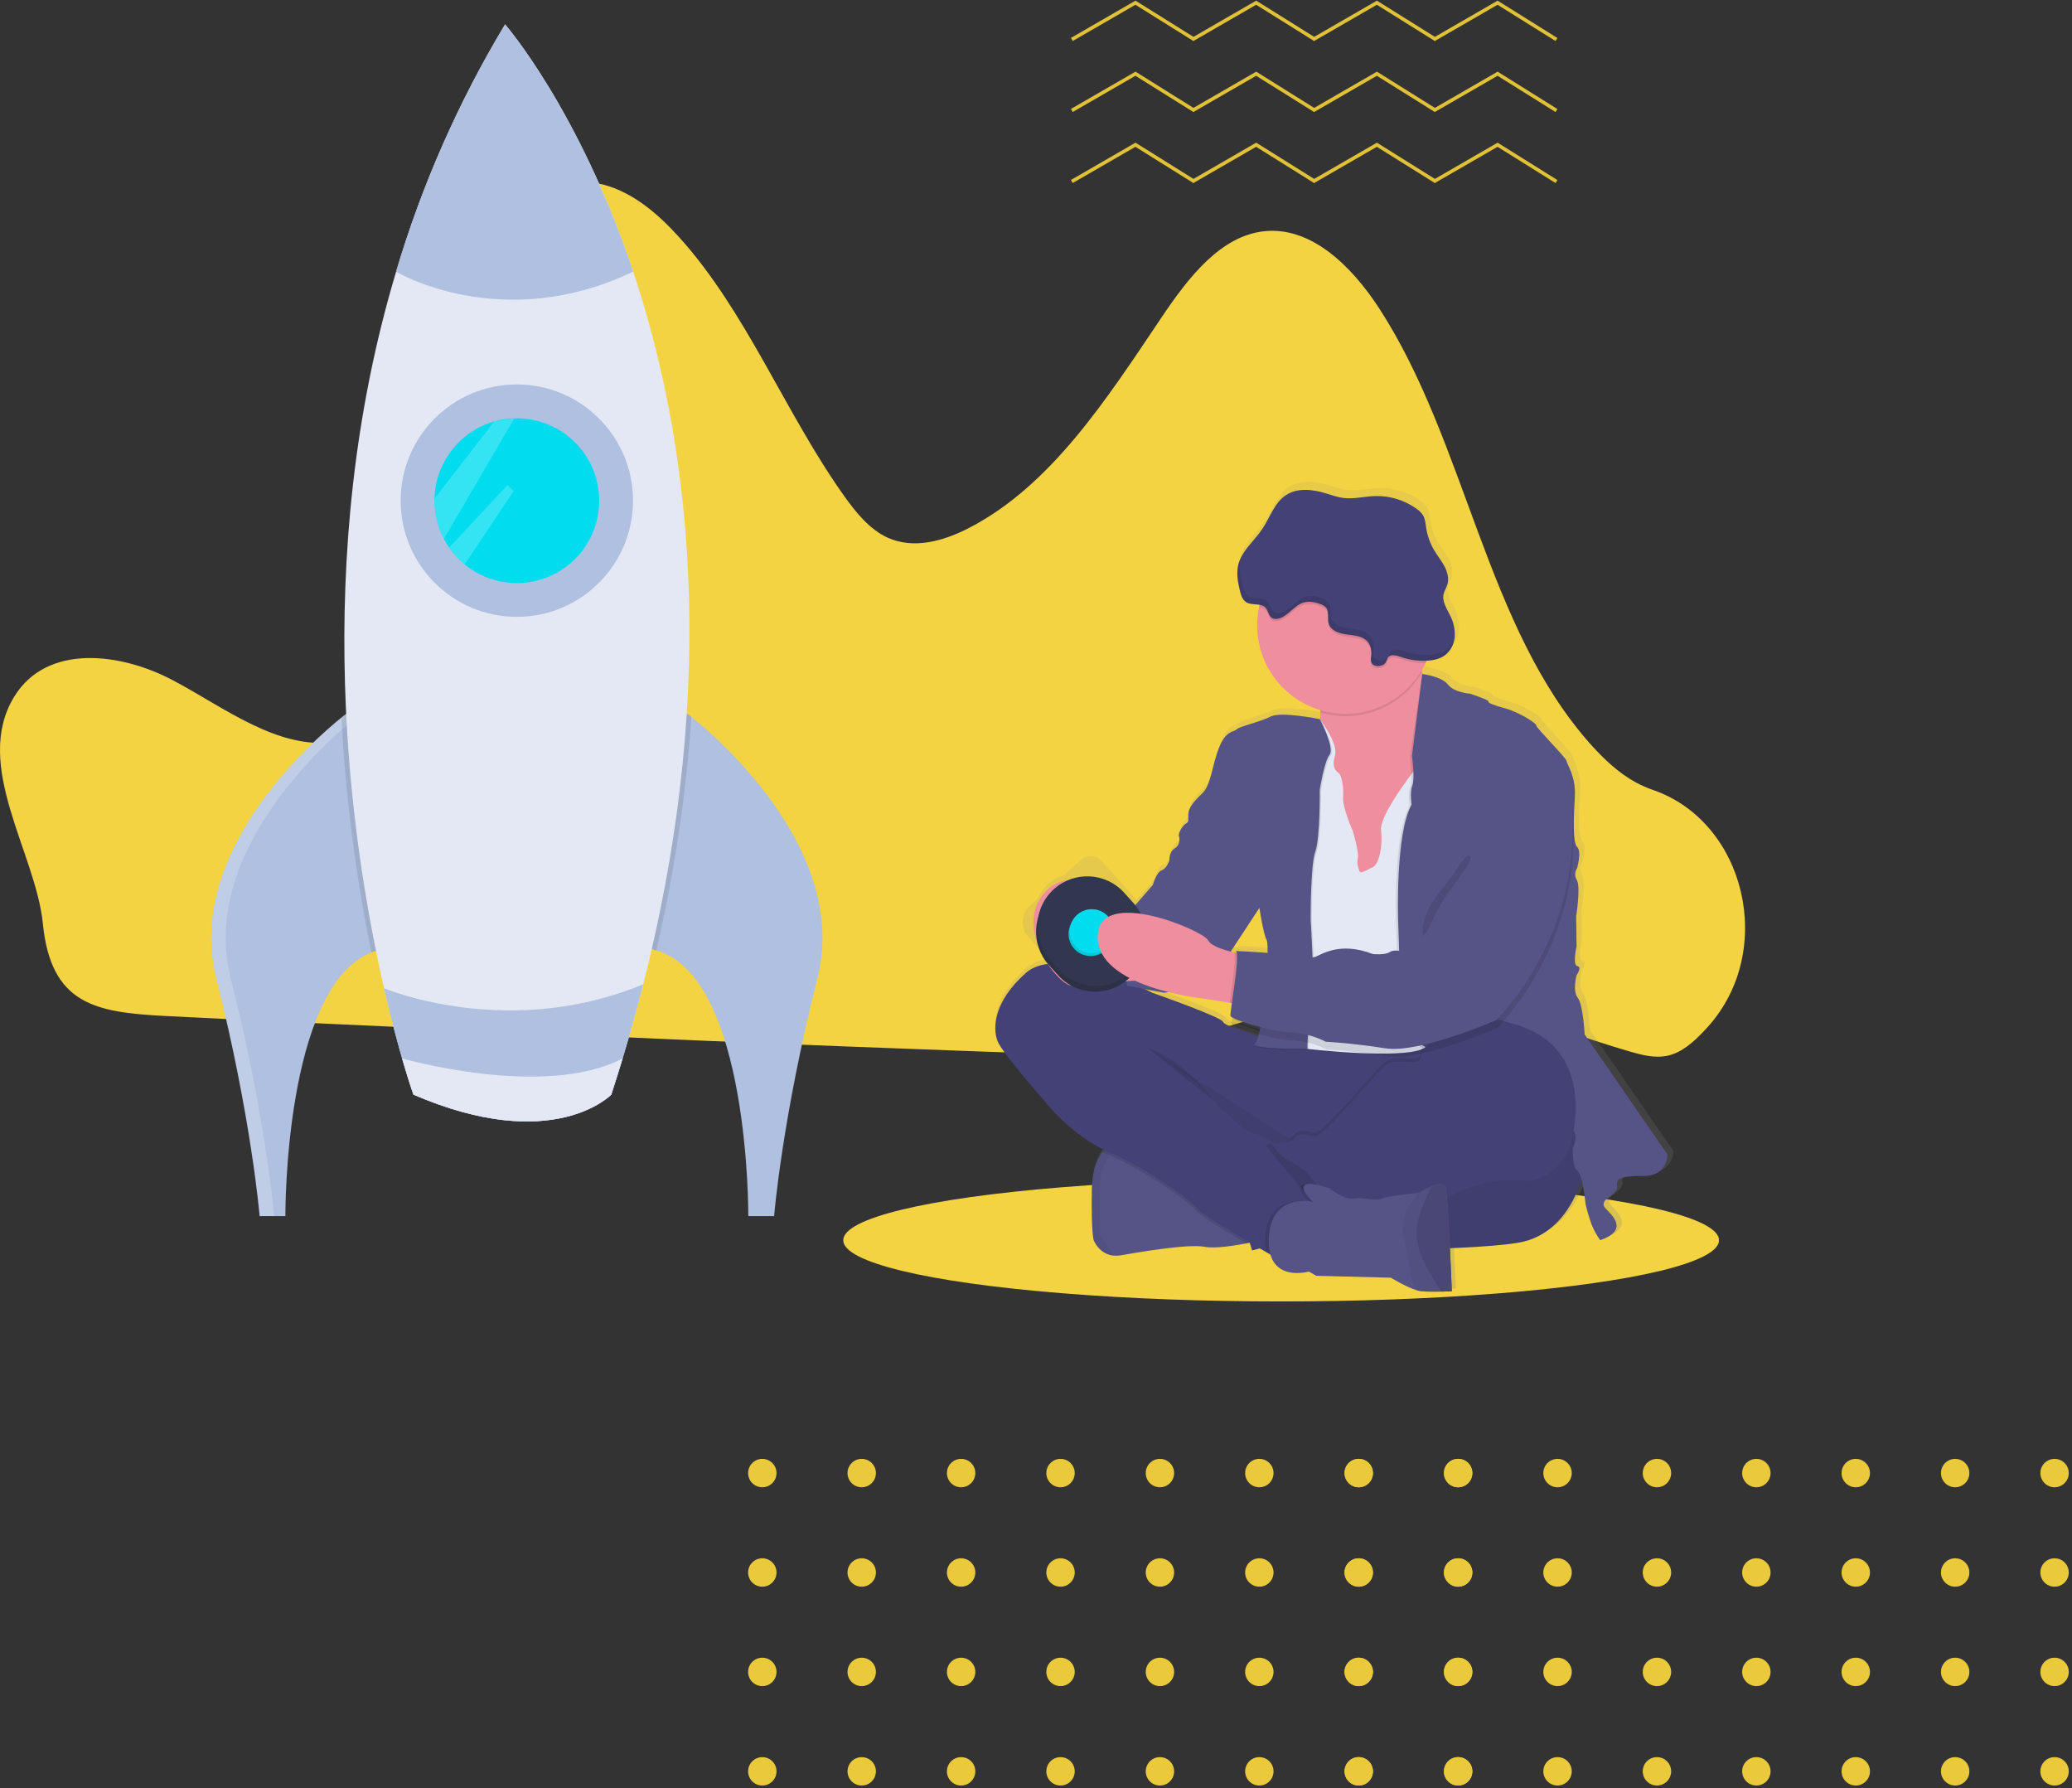 <svg xmlns="http://www.w3.org/2000/svg" xmlns:xlink="http://www.w3.org/1999/xlink" width="321px" height="277px" viewBox="0 0 321 277"><rect x="0" y="0" width="321" height="277" fill="#333333" stroke="none"/><title>changing consumer behavior</title><desc>Created with Sketch.</desc><defs><linearGradient x1="50%" y1="99.991%" x2="50%" y2="-0.003%" id="linearGradient-1"><stop stop-color="#808080" stop-opacity="0.25" offset="0%"></stop><stop stop-color="#808080" stop-opacity="0.12" offset="54%"></stop><stop stop-color="#808080" stop-opacity="0.1" offset="100%"></stop></linearGradient></defs><g id="Page-1" stroke="none" stroke-width="1" fill="none" fill-rule="evenodd"><g id="Insight-Fold-v2" transform="translate(-531, -155)"><g id="Normal-Copy" transform="translate(0, -672)"><g id="Group-3-Copy" transform="translate(120, 746)"><g id="Row-1"><g id="4-Mobile-Copy-2"><g id="Yellow-Bg"><g id="changing-consumer-behavior" transform="translate(411, 81)"><g id="Waves" transform="translate(166.012, 0)" stroke="#E1C136" stroke-linecap="square" stroke-width="0.55"><path d="M0.275,27.976 L9.801,22.476 M9.988,22.476 L18.788,27.976" id="Combined-Shape"></path><path d="M18.975,27.976 L28.501,22.476 M28.688,22.476 L37.488,27.976" id="Combined-Shape-Copy"></path><path d="M37.675,27.976 L47.201,22.476 M47.388,22.476 L56.188,27.976" id="Combined-Shape-Copy-2"></path><path d="M56.375,27.976 L65.901,22.476 M66.088,22.476 L74.888,27.976" id="Combined-Shape-Copy-3"></path><path d="M0.275,16.976 L9.801,11.476 M9.988,11.476 L18.788,16.976" id="Combined-Shape-Copy-7"></path><path d="M18.975,16.976 L28.501,11.476 M28.688,11.476 L37.488,16.976" id="Combined-Shape-Copy-6"></path><path d="M37.675,16.976 L47.201,11.476 M47.388,11.476 L56.188,16.976" id="Combined-Shape-Copy-5"></path><path d="M56.375,16.976 L65.901,11.476 M66.088,11.476 L74.888,16.976" id="Combined-Shape-Copy-4"></path><path d="M0.275,5.976 L9.801,0.476 M9.988,0.476 L18.788,5.976" id="Combined-Shape-Copy-11"></path><path d="M18.975,5.976 L28.501,0.476 M28.688,0.476 L37.488,5.976" id="Combined-Shape-Copy-10"></path><path d="M37.675,5.976 L47.201,0.476 M47.388,0.476 L56.188,5.976" id="Combined-Shape-Copy-9"></path><path d="M56.375,5.976 L65.901,0.476 M66.088,0.476 L74.888,5.976" id="Combined-Shape-Copy-8"></path></g><g id="Dots" transform="translate(208.3, 225.976)" fill="#EAC93B"><circle id="Oval" cx="2.2" cy="2.2" r="2.2"></circle><circle id="Oval-Copy" cx="17.6" cy="2.2" r="2.2"></circle><circle id="Oval-Copy-2" cx="33" cy="2.2" r="2.2"></circle><circle id="Oval-Copy-3" cx="48.4" cy="2.2" r="2.2"></circle><circle id="Oval-Copy-4" cx="63.8" cy="2.2" r="2.2"></circle><circle id="Oval-Copy-5" cx="79.2" cy="2.2" r="2.2"></circle><circle id="Oval-Copy-6" cx="94.6" cy="2.2" r="2.2"></circle><circle id="Oval-Copy-7" cx="110" cy="2.2" r="2.2"></circle><circle id="Oval-Copy-15" cx="2.2" cy="17.6" r="2.2"></circle><circle id="Oval-Copy-14" cx="17.6" cy="17.6" r="2.2"></circle><circle id="Oval-Copy-13" cx="33" cy="17.6" r="2.2"></circle><circle id="Oval-Copy-12" cx="48.4" cy="17.6" r="2.2"></circle><circle id="Oval-Copy-11" cx="63.8" cy="17.6" r="2.2"></circle><circle id="Oval-Copy-10" cx="79.2" cy="17.6" r="2.2"></circle><circle id="Oval-Copy-9" cx="94.6" cy="17.6" r="2.2"></circle><circle id="Oval-Copy-8" cx="110" cy="17.6" r="2.2"></circle><circle id="Oval-Copy-23" cx="2.2" cy="33" r="2.2"></circle><circle id="Oval-Copy-22" cx="17.6" cy="33" r="2.2"></circle><circle id="Oval-Copy-21" cx="33" cy="33" r="2.2"></circle><circle id="Oval-Copy-20" cx="48.4" cy="33" r="2.2"></circle><circle id="Oval-Copy-19" cx="63.8" cy="33" r="2.2"></circle><circle id="Oval-Copy-18" cx="79.2" cy="33" r="2.2"></circle><circle id="Oval-Copy-17" cx="94.6" cy="33" r="2.2"></circle><circle id="Oval-Copy-16" cx="110" cy="33" r="2.2"></circle><circle id="Oval-Copy-31" cx="2.2" cy="48.4" r="2.2"></circle><circle id="Oval-Copy-30" cx="17.6" cy="48.4" r="2.2"></circle><circle id="Oval-Copy-29" cx="33" cy="48.4" r="2.2"></circle><circle id="Oval-Copy-28" cx="48.4" cy="48.4" r="2.2"></circle><circle id="Oval-Copy-27" cx="63.8" cy="48.4" r="2.2"></circle><circle id="Oval-Copy-26" cx="79.2" cy="48.4" r="2.2"></circle><circle id="Oval-Copy-25" cx="94.6" cy="48.4" r="2.2"></circle><circle id="Oval-Copy-24" cx="110" cy="48.4" r="2.2"></circle></g><g id="Dots-Copy" transform="translate(115.9, 225.976)" fill="#EAC93B"><circle id="Oval" cx="2.2" cy="2.2" r="2.2"></circle><circle id="Oval-Copy" cx="17.6" cy="2.2" r="2.2"></circle><circle id="Oval-Copy-2" cx="33" cy="2.2" r="2.2"></circle><circle id="Oval-Copy-3" cx="48.4" cy="2.2" r="2.2"></circle><circle id="Oval-Copy-4" cx="63.8" cy="2.2" r="2.2"></circle><circle id="Oval-Copy-5" cx="79.2" cy="2.2" r="2.2"></circle><circle id="Oval-Copy-6" cx="94.6" cy="2.2" r="2.2"></circle><circle id="Oval-Copy-7" cx="110" cy="2.2" r="2.2"></circle><circle id="Oval-Copy-15" cx="2.2" cy="17.6" r="2.2"></circle><circle id="Oval-Copy-14" cx="17.6" cy="17.6" r="2.2"></circle><circle id="Oval-Copy-13" cx="33" cy="17.6" r="2.2"></circle><circle id="Oval-Copy-12" cx="48.4" cy="17.6" r="2.2"></circle><circle id="Oval-Copy-11" cx="63.8" cy="17.6" r="2.2"></circle><circle id="Oval-Copy-10" cx="79.2" cy="17.6" r="2.2"></circle><circle id="Oval-Copy-9" cx="94.6" cy="17.6" r="2.2"></circle><circle id="Oval-Copy-8" cx="110" cy="17.6" r="2.2"></circle><circle id="Oval-Copy-23" cx="2.2" cy="33" r="2.2"></circle><circle id="Oval-Copy-22" cx="17.6" cy="33" r="2.2"></circle><circle id="Oval-Copy-21" cx="33" cy="33" r="2.2"></circle><circle id="Oval-Copy-20" cx="48.4" cy="33" r="2.2"></circle><circle id="Oval-Copy-19" cx="63.8" cy="33" r="2.2"></circle><circle id="Oval-Copy-18" cx="79.2" cy="33" r="2.2"></circle><circle id="Oval-Copy-17" cx="94.6" cy="33" r="2.2"></circle><circle id="Oval-Copy-16" cx="110" cy="33" r="2.2"></circle><circle id="Oval-Copy-31" cx="2.2" cy="48.4" r="2.2"></circle><circle id="Oval-Copy-30" cx="17.6" cy="48.4" r="2.2"></circle><circle id="Oval-Copy-29" cx="33" cy="48.4" r="2.2"></circle><circle id="Oval-Copy-28" cx="48.4" cy="48.4" r="2.2"></circle><circle id="Oval-Copy-27" cx="63.8" cy="48.4" r="2.2"></circle><circle id="Oval-Copy-26" cx="79.2" cy="48.4" r="2.2"></circle><circle id="Oval-Copy-25" cx="94.6" cy="48.4" r="2.2"></circle><circle id="Oval-Copy-24" cx="110" cy="48.4" r="2.2"></circle></g><g id="undraw_maker_launch_crhe-(1)" transform="translate(0, 3.776)" fill-rule="nonzero"><path d="M2.201,104.141 C7.267,95.867 18.722,97.309 26.846,101.628 C34.969,105.948 43.075,112.395 52.015,111.156 C59.553,110.111 65.734,103.538 69.074,95.955 C72.413,88.371 73.393,79.821 74.333,71.446 C75.514,60.924 76.694,50.396 77.873,39.861 C78.305,36.009 78.816,31.944 80.981,28.896 C83.843,24.876 89.09,23.639 93.578,24.848 C98.065,26.057 101.892,29.298 105.166,32.914 C115.654,44.492 121.597,60.144 130.765,73.029 C132.632,75.652 134.741,78.245 137.53,79.512 C141.55,81.333 146.166,80.044 150.093,78.017 C162.908,71.411 171.516,57.93 179.976,45.352 C184.092,39.238 189.11,32.7 195.957,32.034 C203.161,31.318 209.415,37.457 213.649,43.957 C227.238,64.873 230.15,93.427 246.565,111.669 C248.603,113.93 250.852,116.021 253.443,117.426 C254.297,117.887 255.188,118.278 256.106,118.594 C270.428,123.552 275.202,143.452 264.609,155.252 C264.38,155.503 264.147,155.754 263.91,156.005 C262.337,157.666 260.556,159.237 258.43,159.732 C256.453,160.189 254.41,159.661 252.45,159.091 C239.922,155.435 227.544,149.847 214.591,150.118 C201.988,150.369 190.032,156.191 177.569,158.287 C169.189,159.697 160.664,159.415 152.191,159.111 C123.972,158.096 95.759,156.915 67.551,155.568 C53.55,154.925 39.545,154.312 25.547,153.596 C14.762,153.035 7.892,151.802 6.641,139.286 C5.546,128.326 -4.294,114.755 2.201,104.141 Z" id="Path" fill="#F4D343"></path><ellipse id="Oval" fill="#F4D343" cx="198.477" cy="188.336" rx="67.84" ry="9.48"></ellipse><path d="M59.425,143.213 C58.78,143.328 58.149,143.508 57.541,143.751 C43.987,149.163 44.213,184.592 44.213,184.592 L40.223,184.592 C40.223,184.592 38.967,169.388 33.492,147.696 C28.559,128.18 48.789,110.689 52.897,107.372 C53.359,107.003 53.616,106.807 53.616,106.807 C73.991,114.295 59.425,143.213 59.425,143.213 Z" id="Path" fill="#AFC0E0"></path><path d="M55.098,107.423 C54.628,107.206 54.143,107 53.628,106.812 C53.628,106.812 53.377,107.008 52.91,107.377 C48.801,110.694 28.572,128.185 33.504,147.701 C38.979,169.393 40.223,184.592 40.223,184.592 L42.467,184.592 C42.467,184.592 41.223,169.388 35.735,147.696 C30.823,128.27 50.857,110.845 55.098,107.423 Z" id="Path" fill="#FFFFFF" opacity="0.2"></path><path d="M126.65,147.701 C121.162,169.393 119.926,184.592 119.926,184.592 L115.928,184.592 C115.928,184.592 116.179,147.565 101.674,143.432 C101.359,143.338 101.04,143.263 100.716,143.208 C100.716,143.208 86.143,114.29 106.526,106.807 C106.526,106.807 106.732,106.96 107.103,107.259 C110.88,110.282 131.637,127.959 126.65,147.701 Z" id="Path" fill="#AFC0E0"></path><path d="M59.425,143.213 C58.78,143.328 58.149,143.508 57.541,143.751 C55.09,131.759 53.538,119.601 52.897,107.377 C53.359,107.008 53.616,106.812 53.616,106.812 C73.991,114.295 59.425,143.213 59.425,143.213 Z" id="Path" fill="#000000" opacity="0.1"></path><path d="M107.111,107.264 C106.28,119.452 104.464,131.552 101.681,143.447 C101.367,143.353 101.047,143.278 100.724,143.223 C100.724,143.223 86.15,114.305 106.533,106.822 C106.526,106.812 106.732,106.965 107.111,107.264 Z" id="Path" fill="#000000" opacity="0.1"></path><path d="M99.651,148.696 C98.244,154.247 96.595,159.943 94.703,165.782 C94.703,165.782 85.728,175.132 64.048,165.782 C64.048,165.782 61.883,159.676 59.501,149.297 C54.257,126.474 47.967,82.982 61.367,38.308 C65.358,24.879 71.03,12.007 78.248,-1.42829913e-14 C78.248,-1.42829913e-14 89.696,13.144 98.098,38.301 C106.5,63.458 111.847,100.633 99.651,148.696 Z" id="Path" fill="#E3E8F4"></path><circle id="Oval" fill="#AFC0E0" cx="80.069" cy="73.773" r="17.998"></circle><path d="M92.834,73.783 C92.834,78.716 89.99,83.208 85.531,85.319 C81.071,87.43 75.795,86.782 71.979,83.655 C71.066,82.904 70.261,82.03 69.586,81.059 C69.283,80.626 69.008,80.173 68.762,79.705 C67.805,77.878 67.306,75.845 67.307,73.783 C67.307,73.68 67.307,73.579 67.307,73.479 C67.442,67.876 71.211,63.014 76.604,61.488 C77.608,61.212 78.64,61.055 79.68,61.021 L80.062,61.021 C83.448,61.019 86.696,62.362 89.092,64.756 C91.487,67.149 92.833,70.396 92.834,73.783 L92.834,73.783 Z" id="Path" fill="#01DDEF"></path><path d="M98.095,38.301 C77.675,48.078 61.355,38.301 61.355,38.301 C65.35,24.873 71.026,12.004 78.248,0 C78.248,0 89.696,13.144 98.095,38.301 Z" id="Path" fill="#AFC0E0"></path><path d="M99.651,148.696 C98.696,152.455 97.632,156.278 96.46,160.166 C95.904,162.021 95.317,163.89 94.701,165.775 C94.701,165.775 85.725,175.124 64.046,165.775 C64.046,165.775 63.342,163.792 62.287,160.166 C61.498,157.428 60.516,153.757 59.49,149.289 C59.49,149.289 67.561,152.734 79.017,152.734 C86.093,152.758 93.105,151.386 99.651,148.696 Z" id="Path" fill="#AFC0E0"></path><path d="M96.46,160.166 C95.904,162.021 95.317,163.89 94.701,165.775 C94.701,165.775 85.725,175.124 64.046,165.775 C64.046,165.775 63.342,163.792 62.287,160.166 C62.285,160.166 84.381,166.524 96.46,160.166 Z" id="Path" fill="#E3E8F4"></path><path d="M76.612,61.47 L76.584,61.491 L67.312,73.461 C67.312,73.562 67.312,73.662 67.312,73.765 C67.311,75.828 67.81,77.86 68.767,79.687 L79.692,61.003 L76.612,61.47 Z" id="Path" fill="#FFFFFF" opacity="0.2"></path><path d="M79.572,72.275 L71.979,83.645 C71.066,82.893 70.261,82.02 69.586,81.049 L78.632,71.34 L79.572,72.275 Z" id="Path" fill="#FFFFFF" opacity="0.2"></path><path d="M259.228,174.471 L246.314,155.744 C246.314,155.744 246.063,151.108 245.229,150.025 C244.394,148.942 245.048,146.533 245.048,146.533 C245.048,146.533 245.952,145.208 245.168,145.088 C244.384,144.967 245.048,142.015 245.048,142.015 L244.987,137.319 C244.987,137.319 245.711,132.796 245.108,131.72 C244.747,131.122 244.771,130.368 245.168,129.793 C245.168,129.793 245.892,127.202 245.168,126.542 C244.445,125.881 244.625,121.843 244.806,118.652 C244.987,115.461 243.537,113.654 243.537,113.172 C243.537,112.689 238.763,107.993 238.763,107.573 C238.763,107.154 235.748,105.405 233.937,104.922 C232.125,104.44 231.22,104.081 231.281,103.839 C231.341,103.598 228.444,102.636 228.444,102.636 C228.444,102.636 225.908,102.455 224.941,101.189 C223.974,99.922 221.024,99.56 220.938,99.548 C220.921,99.465 220.901,99.379 220.883,99.296 C220.865,99.214 220.845,99.116 220.828,99.025 C221.056,98.641 221.268,98.249 221.458,97.844 C221.516,97.721 221.572,97.593 221.624,97.477 C222.682,97.43 223.768,97.203 224.597,96.555 C225.458,95.835 225.981,94.789 226.042,93.668 C226.093,92.555 225.849,91.448 225.336,90.459 C224.808,89.374 224.031,88.251 224.298,87.075 C224.416,86.572 224.72,86.12 224.876,85.622 C225.17,84.68 224.898,83.645 224.441,82.771 C223.984,81.896 223.348,81.127 222.84,80.28 C222.192,79.201 221.759,78.007 221.567,76.763 C221.464,76.109 221.423,75.421 221.094,74.846 C220.821,74.419 220.461,74.054 220.036,73.778 C218.148,72.427 215.868,71.736 213.549,71.81 C211.905,71.868 210.267,72.313 208.636,72.109 C207.654,71.989 206.717,71.639 205.767,71.355 C203.742,70.757 201.407,70.511 199.643,71.669 C197.879,72.828 197.178,75.107 195.985,76.888 C194.929,78.466 193.382,79.788 192.578,81.456 C192.578,81.426 192.593,81.394 192.603,81.361 C192.405,81.747 192.254,82.155 192.153,82.577 C191.846,83.889 192.103,85.261 192.422,86.57 C192.585,87.246 192.811,87.979 193.397,88.354 C193.982,88.728 194.811,88.645 195.505,88.768 C195.48,88.881 195.45,88.997 195.424,89.113 C193.935,96.148 198.101,103.148 204.995,105.194 C204.995,105.317 204.995,105.445 204.995,105.561 C204.994,105.907 204.973,106.252 204.933,106.596 L204.933,106.596 C204.933,106.596 198.864,105.34 197.234,106.194 C195.603,107.048 192.404,107.701 191.922,108.179 C191.439,108.656 190.233,108.299 189.158,111.131 C188.082,113.963 187.952,116.85 186.562,118.167 C185.173,119.483 184.452,120.396 184.391,121.36 C184.331,122.325 184.572,122.564 184.027,122.868 C183.482,123.172 182.7,124.433 182.941,124.916 C182.941,124.916 183.243,126.119 182.278,126.72 C181.313,127.321 181.431,128.527 181.431,128.527 C181.431,128.527 181.069,129.853 180.225,130.152 C179.381,130.451 178.836,132.441 178.836,132.441 L176.089,135.595 L170.664,129.589 C169.819,128.652 168.373,128.578 167.436,129.424 L164.772,131.826 C163.744,132.075 162.815,132.628 162.106,133.414 C161.526,134.01 161.058,134.706 160.727,135.469 L159.267,136.781 C158.329,137.944 158.181,139.557 158.892,140.871 L162.368,144.713 L162.39,144.746 C161.076,144.912 159.915,145.334 159.028,146.115 C153.839,150.691 153.777,154.91 154.563,156.832 C155.35,158.754 161.925,166.167 161.925,166.167 C161.925,166.167 165.747,171.134 171.265,173.778 L171.265,173.778 L171.222,173.82 C171.114,173.936 171.006,174.072 170.901,174.197 L170.81,174.313 L170.727,174.428 L170.629,174.574 C170.602,174.612 170.577,174.652 170.551,174.692 C170.526,174.732 170.481,174.805 170.448,174.866 L170.381,174.981 C170.34,175.057 170.298,175.135 170.257,175.215 L170.217,175.293 C170.167,175.398 170.117,175.506 170.069,175.619 C170.051,175.66 170.036,175.702 170.019,175.743 C169.989,175.82 169.956,175.901 169.926,175.994 C169.896,176.087 169.888,176.097 169.87,176.15 C169.853,176.202 169.818,176.305 169.793,176.386 C169.767,176.466 169.757,176.499 169.742,176.554 C169.727,176.609 169.692,176.73 169.669,176.821 C169.647,176.911 169.642,176.926 169.627,176.984 C169.594,177.122 169.561,177.265 169.534,177.416 C169.534,177.471 169.514,177.529 169.504,177.587 C169.483,177.687 169.466,177.79 169.451,177.896 C169.438,177.969 169.431,178.042 169.421,178.115 C169.411,178.187 169.396,178.313 169.383,178.414 L169.36,178.645 C169.36,178.755 169.34,178.871 169.333,178.986 C169.333,179.057 169.333,179.127 169.32,179.198 C169.32,179.389 169.3,179.579 169.298,179.78 C169.177,186.816 169.589,187.849 169.589,187.849 C169.589,187.849 170.441,190.093 172.793,190.253 C173.138,190.279 173.485,190.26 173.825,190.198 C176.964,189.655 184.326,188.391 186.922,188.874 C188.482,189.163 191.372,188.736 193.429,188.346 L193.97,188.243 L194.347,189.439 L195.54,189.113 L196.545,189.698 L197.186,190.065 C198.377,194.105 203.216,192.728 203.216,192.728 L204.352,193.387 L216.001,193.688 C216.001,193.688 218.514,195.196 220.124,195.668 C220.316,195.726 220.512,195.769 220.71,195.796 C221.79,195.883 222.874,195.903 223.956,195.857 C224.848,195.834 225.539,195.796 225.539,195.796 C225.539,195.796 225.421,192.633 225.25,189.093 C229.703,188.907 233.65,188.628 236.04,188.208 C242.261,187.115 244.857,181.459 245.811,178.436 C246.098,179.672 246.302,180.925 246.422,182.188 C246.676,183.291 246.999,184.377 247.389,185.439 C247.729,186.294 248.175,187.103 248.716,187.846 C253.304,186.281 250.528,183.934 249.56,182.909 C248.593,181.884 250.226,181.042 250.226,181.042 C250.226,181.042 251.483,180.2 251.372,179.416 C251.262,178.632 251.191,177.79 255.294,177.851 C259.398,177.911 259.228,174.471 259.228,174.471 Z M195.49,136.027 C195.543,136.371 196.115,140.082 196.633,141.052 C196.741,141.258 196.784,141.99 196.769,143.035 C194.337,142.841 191.804,142.738 191.804,142.738 C191.877,142.826 191.922,142.934 191.934,143.047 L191.552,142.962 L190.997,142.826 L195.477,136.012 L195.49,136.027 Z M186.615,150.148 L190.824,150.817 L191.178,150.872 C191.057,151.528 190.984,152.193 190.959,152.86 C190.959,152.922 191.055,152.998 191.191,153.086 C191.132,153.417 191.104,153.754 191.108,154.091 C191.176,154.425 193.143,155.144 195.399,155.742 C195.369,155.862 195.339,155.978 195.309,156.086 L195.309,156.086 C193.316,155.038 190.175,154.548 189.814,153.769 C189.452,152.99 178.758,149.246 178.758,149.246 C178.758,149.246 178.368,149.04 177.695,148.714 L180.509,149.246 L181.283,149.168 C183.038,149.607 184.819,149.933 186.615,150.143 L186.615,150.148 Z" id="Shape" fill="url(#linearGradient-1)"></path><path d="M245.487,177.092 C245.487,177.092 243.814,187.2 235.318,188.696 C226.823,190.191 198.467,189.892 198.467,189.892 C198.467,189.892 182.255,187.56 176.393,173.861 C170.531,160.161 166.762,154.716 171.788,154.478 C176.813,154.239 203.912,163.631 205.458,163.75 C207.003,163.868 246.982,142.932 245.487,177.092 Z" id="Path" fill="#434175"></path><path d="M245.487,177.092 C245.487,177.092 243.814,187.2 235.318,188.696 C226.823,190.191 198.467,189.892 198.467,189.892 C198.467,189.892 182.255,187.56 176.393,173.861 C170.531,160.161 166.762,154.716 171.788,154.478 C176.813,154.239 203.912,163.631 205.458,163.75 C207.003,163.868 246.982,142.932 245.487,177.092 Z" id="Path" fill="#000000" opacity="0.05"></path><path d="M169.443,188.336 C169.443,188.336 170.29,190.567 172.619,190.726 C172.961,190.75 173.305,190.731 173.642,190.67 C176.753,190.133 184.052,188.876 186.623,189.354 C188.17,189.643 191.032,189.216 193.07,188.831 C194.427,188.58 195.417,188.329 195.417,188.329 C195.417,188.329 193.025,180.373 192.723,180.135 C192.422,179.896 181.956,173.614 181.956,173.614 L173.665,173.019 L173.639,173.019 C173.639,173.019 172.104,173.122 170.83,174.67 C169.953,175.728 169.202,177.466 169.152,180.316 C169.036,187.319 169.443,188.336 169.443,188.336 Z" id="Path" fill="#565387"></path><path d="M169.443,188.336 C169.443,188.336 170.29,190.567 172.619,190.726 C171.802,189.675 171.047,188.578 170.358,187.439 L170.401,181.637 C170.031,177.293 172.064,174.511 173.667,173.026 L173.642,173.026 C173.642,173.026 169.275,173.323 169.154,180.313 C169.034,187.303 169.443,188.336 169.443,188.336 Z" id="Path" fill="#000000" opacity="0.05"></path><path d="M205.407,175.655 L213.124,169.624 L225.268,157.659 C225.268,157.659 223.956,157.596 221.979,157.511 C221.476,157.825 220.107,158.812 220.056,160.023 C219.996,161.486 216.772,160.124 215.099,160.96 C213.425,161.797 205.229,172.288 203.792,172.22 C202.354,172.152 201.221,171.491 200.621,172.509 C200.621,172.531 200.593,172.551 200.578,172.574 L205.407,175.655 Z" id="Path" fill="#000000" opacity="0.1"></path><path d="M170.833,174.675 C171.107,174.808 171.383,174.926 171.667,175.057 C177.532,177.569 184.768,182.846 185.308,183.791 C185.635,184.374 189.831,186.922 193.07,188.831 C194.427,188.58 195.417,188.329 195.417,188.329 C195.417,188.329 193.025,180.373 192.723,180.135 C192.422,179.896 181.956,173.614 181.956,173.614 L173.665,173.019 L173.639,173.019 C173.639,173.019 172.107,173.127 170.833,174.675 Z" id="Path" fill="#000000" opacity="0.1"></path><path d="M154.561,157.528 C155.337,159.443 161.847,166.802 161.847,166.802 C161.847,166.802 165.973,172.185 171.838,174.697 C177.702,177.21 184.939,182.487 185.477,183.431 C185.824,184.047 190.502,186.861 193.789,188.796 L194.525,189.226 L196.158,190.173 L197.023,190.676 C197.023,190.676 199.033,189.067 201.02,187.449 C203.008,185.831 204.948,184.246 204.98,184.155 C205.038,183.977 205.814,181.941 205.636,181.823 C205.543,181.76 205.134,180.931 204.38,179.971 C203.575,178.906 202.531,178.045 201.332,177.459 C198.568,176.202 197.384,173.343 197.384,173.343 C197.384,173.343 197.133,173.152 196.724,172.901 C196.015,172.453 194.877,171.81 194.035,171.702 C192.716,171.536 190.266,168.845 190.266,168.845 C190.266,168.845 188.59,167.767 187.932,166.393 C187.303,165.081 178.027,158.709 177.167,158.121 L199.658,172.564 L205.041,176.024 L212.757,169.994 L224.903,158.028 C224.903,158.028 223.27,157.948 220.883,157.847 C214.981,157.596 204.498,157.191 203.174,157.49 C202.096,157.742 200.984,157.814 199.882,157.704 C199.882,157.704 196.897,157.84 194.922,156.797 C192.947,155.754 189.834,155.267 189.474,154.495 C189.115,153.724 178.527,150.01 178.527,150.01 C178.527,150.01 164.111,142.354 158.965,146.902 C153.819,151.45 153.782,155.616 154.561,157.528 Z" id="Path" fill="#434175"></path><path d="M201.04,113.621 L202.895,119.782 L205.287,133.66 L214.081,134.258 L216.627,130.037 L219.177,125.823 C219.177,125.823 220.76,120.215 221.898,114.79 C222.903,109.991 223.562,105.332 222.466,104.827 C221.496,104.377 220.858,102.761 220.456,101.023 C220.403,100.809 220.355,100.591 220.31,100.372 C220.017,98.9 219.822,97.41 219.727,95.912 C219.727,95.912 201.302,94.957 203.875,102.553 C204.334,103.851 204.568,105.217 204.568,106.593 C204.566,106.937 204.545,107.28 204.505,107.621 C204.241,110.018 202.984,112.194 201.04,113.621 Z" id="Path" fill="#EE8E9E"></path><path d="M197.211,112.604 L197.869,123.072 L199.364,131.984 L201.04,136.112 L202.535,158.697 C202.535,158.697 216.961,160.365 220.468,158.666 C220.721,158.558 220.941,158.385 221.104,158.164 C225.341,151.774 223.951,133.24 223.951,133.24 L225.567,121.272 L224.489,115.061 L221.888,114.785 L219.878,114.571 C219.878,114.571 219.426,115.129 218.772,115.991 C216.998,118.333 213.747,122.938 213.956,124.861 C214.252,127.494 213.596,130.185 212.579,130.605 C211.561,131.024 210.724,131.74 210.546,131.024 C210.367,130.308 210.187,130.127 210.365,129.11 C210.543,128.092 209.586,124.981 209.586,124.981 C209.586,124.981 207.973,121.333 208.078,119.777 C208.184,118.222 207.9,116.426 207.42,116.008 C206.94,115.591 206.284,115.169 206.822,113.244 C207.36,111.32 204.463,107.603 204.463,107.603 L197.211,112.604 Z" id="Path" fill="#E3E8F4"></path><path d="M216.265,138.748 L216.863,156.636 L220.318,158.551 C220.571,158.443 220.79,158.269 220.953,158.048 C225.192,151.648 223.803,133.117 223.803,133.117 L225.418,121.152 L224.341,114.943 L221.737,114.667 C222.742,109.867 223.401,105.209 222.308,104.704 C221.335,104.254 220.697,102.638 220.283,100.9 L220.283,100.9 L218.423,113.564 C218.423,113.564 218.579,114.704 218.634,115.88 C218.677,116.755 218.662,117.639 218.483,118.109 C218.064,119.187 218.363,121.102 218.363,121.102 C217.285,123.001 216.747,126.522 216.483,129.921 C216.129,134.441 216.265,138.748 216.265,138.748 Z" id="Path" fill="#000000" opacity="0.1"></path><path d="M220.34,100.623 C220.34,100.623 223.356,100.998 224.31,102.254 C225.265,103.51 227.78,103.684 227.78,103.684 C227.78,103.684 230.652,104.641 230.592,104.88 C230.532,105.118 231.429,105.48 233.225,105.958 C235.022,106.435 238,108.171 238,108.591 C238,109.011 242.726,113.674 242.726,114.154 C242.726,114.634 244.163,116.415 243.982,119.597 C243.801,122.778 243.623,126.775 244.342,127.434 C245.06,128.092 244.342,130.665 244.342,130.665 C243.952,131.24 243.937,131.99 244.304,132.58 C244.902,133.658 244.186,138.145 244.186,138.145 L244.244,142.811 C244.244,142.811 243.585,145.741 244.364,145.862 C245.143,145.982 244.244,147.296 244.244,147.296 C244.244,147.296 243.585,149.691 244.424,150.766 C245.264,151.842 245.5,156.45 245.5,156.45 L258.315,175.044 C258.315,175.044 258.496,178.454 254.427,178.393 C250.359,178.333 250.407,179.172 250.538,179.949 C250.669,180.725 249.402,181.564 249.402,181.564 C249.402,181.564 247.786,182.401 248.744,183.419 C249.701,184.437 252.453,186.768 247.907,188.324 C247.369,187.585 246.927,186.781 246.59,185.932 C246.205,184.876 245.885,183.798 245.633,182.703 C245.633,182.703 245.213,178.155 244.377,177.557 C243.54,176.959 243.658,174.087 243.658,174.087 C243.658,174.087 244.854,171.755 243.181,170.798 C241.507,169.84 217.192,156.392 217.192,156.392 L216.594,138.505 C216.594,138.505 216.174,125.285 218.687,120.858 C218.687,120.858 218.388,118.943 218.808,117.868 C219.227,116.792 218.747,113.32 218.747,113.32 L220.34,100.623 Z" id="Path" fill="#565387"></path><path d="M204.661,107.799 C204.661,107.799 198.648,106.561 197.033,107.397 C195.417,108.234 192.259,108.905 191.756,109.372 C191.253,109.84 190.08,109.493 189.005,112.305 C187.929,115.116 187.806,117.986 186.432,119.303 C185.057,120.619 184.339,121.516 184.278,122.474 C184.218,123.431 184.457,123.67 183.919,123.981 C183.381,124.293 182.602,125.537 182.841,126.016 C183.08,126.496 195.306,137.009 195.306,137.009 C195.306,137.009 195.907,141.03 196.445,142.035 C196.982,143.04 195.847,157.051 194.651,158.008 C193.455,158.965 202.726,158.877 202.726,158.877 C202.726,158.877 203.143,149.694 203.503,149.214 C203.862,148.734 203.252,138.912 203.252,138.912 C203.252,138.912 203.191,130.537 203.97,128.323 C204.749,126.109 204.661,118.76 204.661,118.76 C204.661,118.76 205.35,114.345 206.186,113.315 C207.023,112.285 204.661,107.799 204.661,107.799 Z" id="Path" fill="#000000" opacity="0.1"></path><path d="M204.483,107.621 C204.483,107.621 198.467,106.382 196.852,107.219 C195.236,108.056 192.078,108.714 191.588,109.194 C191.098,109.674 189.914,109.312 188.824,112.124 C187.733,114.935 187.628,117.807 186.251,119.124 C184.874,120.441 184.158,121.338 184.097,122.295 C184.037,123.252 184.278,123.491 183.74,123.79 C183.203,124.089 182.424,125.346 182.663,125.823 C182.901,126.3 195.105,136.831 195.105,136.831 C195.105,136.831 195.703,140.851 196.241,141.856 C196.779,142.862 195.643,156.87 194.447,157.827 C193.251,158.784 202.523,158.697 202.523,158.697 C202.523,158.697 202.942,149.513 203.302,149.035 C203.661,148.558 203.051,138.733 203.051,138.733 C203.051,138.733 202.993,130.358 203.769,128.145 C204.546,125.931 204.46,118.571 204.46,118.571 C204.46,118.571 205.149,114.157 205.983,113.129 C206.817,112.101 204.483,107.621 204.483,107.621 Z" id="Path" fill="#565387"></path><path d="M203.85,102.553 C204.309,103.851 204.543,105.217 204.543,106.593 C210.597,108.387 217.093,105.819 220.285,100.372 C219.992,98.9 219.797,97.41 219.702,95.912 C219.702,95.912 201.279,94.957 203.85,102.553 Z" id="Path" fill="#000000" opacity="0.1"></path><path d="M194.759,93.1 C194.765,100.388 200.476,106.394 207.753,106.769 C215.031,107.144 221.328,101.755 222.083,94.507 C222.838,87.259 217.786,80.688 210.588,79.555 C203.389,78.422 196.563,83.124 195.055,90.253 C194.857,91.189 194.758,92.143 194.759,93.1 L194.759,93.1 Z" id="Path" fill="#EE8E9E"></path><path d="M185.964,124.805 L182.675,125.823 C182.675,125.823 182.974,127.019 182.017,127.617 C181.059,128.215 181.18,129.414 181.18,129.414 C181.18,129.414 180.821,130.728 179.984,131.027 C179.147,131.326 178.607,133.288 178.607,133.288 L175.856,136.459 C175.856,136.459 174.838,137.296 175.019,137.716 C175.2,138.135 173.941,138.253 173.941,138.253 L174.599,148.912 L180.283,149.99 L183.801,149.631 L186.673,148.553 L189.185,147.045 L190.331,144.138 L195.357,136.482 L185.964,124.805 Z" id="Path" fill="#565387"></path><path d="M174.778,139.113 C174.778,139.113 167.491,128.582 162.036,134.266 C156.581,139.949 164.25,149.161 166.044,148.862 C167.838,148.563 176.393,148.085 176.393,148.085 L174.778,139.113 Z" id="Path" fill="#EE8E9E"></path><path d="M168.937,132.562 C173.198,132.562 176.653,136.017 176.653,140.279 L176.653,142.384 C176.653,146.646 173.198,150.101 168.937,150.101 C164.675,150.101 161.22,146.646 161.22,142.384 L161.22,140.279 C161.22,136.017 164.675,132.562 168.937,132.562 Z" id="Rectangle" fill="#30374E" transform="translate(168.937, 141.331) rotate(-42.05) translate(-168.937, -141.331) "></path><path d="M168.937,132.562 C173.198,132.562 176.653,136.017 176.653,140.279 L176.653,142.384 C176.653,146.646 173.198,150.101 168.937,150.101 C164.675,150.101 161.22,146.646 161.22,142.384 L161.22,140.279 C161.22,136.017 164.675,132.562 168.937,132.562 Z" id="Rectangle" fill="#000000" opacity="0.1" transform="translate(168.937, 141.331) rotate(-42.05) translate(-168.937, -141.331) "></path><path d="M169.142,131.695 C173.404,131.695 176.859,135.15 176.859,139.411 L176.859,141.517 C176.859,145.779 173.404,149.234 169.142,149.234 C164.881,149.234 161.426,145.779 161.426,141.517 L161.426,139.411 C161.426,135.15 164.881,131.695 169.142,131.695 Z" id="Rectangle" fill="#30374E" transform="translate(169.142, 140.464) rotate(-42.05) translate(-169.142, -140.464) "></path><circle id="Oval" fill="#01DDEF" cx="168.951" cy="140.897" r="3.41"></circle><circle id="Oval" fill="#000000" opacity="0.1" cx="168.951" cy="140.897" r="3.41"></circle><circle id="Oval" fill="#01DDEF" cx="169.142" cy="140.464" r="3.41"></circle><path d="M170.054,141.316 C169.994,149.214 186.326,150.887 186.326,150.887 L190.497,151.55 L192.367,151.847 L193.145,144.138 C193.145,144.138 192.289,144.01 191.218,143.761 C189.638,143.392 187.59,142.756 187.16,141.864 C186.444,140.369 170.112,133.421 170.054,141.316 Z" id="Path" fill="#EE8E9E"></path><path d="M195.055,90.253 C195.432,90.281 195.787,90.439 196.06,90.701 C196.523,91.191 196.548,92.06 197.148,92.361 C197.373,92.459 197.621,92.488 197.862,92.444 C199.452,92.218 200.374,90.434 201.9,89.932 C202.769,89.65 203.726,89.834 204.576,90.16 C204.917,90.267 205.224,90.464 205.463,90.731 C205.965,91.392 205.616,92.364 205.852,93.166 C206.181,94.276 207.508,94.718 208.656,94.864 C209.805,95.01 211.099,95.09 211.865,95.957 C212.408,96.573 212.546,97.465 212.435,98.271 C212.368,98.553 212.368,98.847 212.435,99.128 C212.752,100.025 214.305,99.882 214.709,99.183 C215.006,98.668 214.915,98.241 215.614,98.098 C216.086,98 216.642,98.198 217.079,98.349 C218.297,98.769 219.58,98.967 220.868,98.932 C223.09,94.163 222.385,88.543 219.053,84.47 C215.722,80.398 210.353,78.593 205.238,79.825 C200.123,81.058 196.166,85.111 195.055,90.253 L195.055,90.253 Z" id="Path" fill="#000000" opacity="0.1"></path><path d="M212.428,98.766 C212.36,98.485 212.36,98.191 212.428,97.909 C212.536,97.098 212.4,96.208 211.857,95.595 C211.104,94.728 209.797,94.646 208.649,94.502 C207.5,94.359 206.174,93.917 205.845,92.806 C205.608,92.005 205.965,91.03 205.455,90.369 C205.218,90.103 204.912,89.906 204.571,89.801 C203.719,89.472 202.762,89.299 201.892,89.57 C200.367,90.072 199.445,91.861 197.854,92.083 C197.613,92.126 197.365,92.097 197.141,92 C196.54,91.698 196.515,90.829 196.053,90.341 C195.327,89.572 193.947,90.067 193.058,89.497 C192.477,89.123 192.253,88.396 192.093,87.726 C191.776,86.424 191.522,85.06 191.826,83.758 C192.346,81.532 194.339,80.007 195.595,78.107 C196.779,76.336 197.442,74.087 199.221,72.921 C201,71.755 203.284,72.014 205.289,72.609 C206.229,72.888 207.159,73.235 208.131,73.363 C209.749,73.562 211.373,73.112 213.001,73.067 C215.301,72.992 217.561,73.678 219.431,75.019 C219.852,75.295 220.21,75.657 220.481,76.082 C220.805,76.655 220.848,77.338 220.946,77.986 C221.136,79.223 221.562,80.411 222.202,81.487 C222.705,82.328 223.335,83.092 223.79,83.962 C224.245,84.831 224.511,85.859 224.22,86.793 C224.067,87.296 223.763,87.731 223.65,88.236 C223.383,89.404 224.152,90.52 224.677,91.598 C225.186,92.581 225.427,93.68 225.376,94.786 C225.316,95.899 224.798,96.937 223.944,97.653 C223.097,98.317 221.984,98.538 220.911,98.573 C219.598,98.617 218.288,98.42 217.046,97.992 C216.606,97.842 216.041,97.643 215.581,97.741 C214.883,97.884 214.973,98.312 214.677,98.827 C214.295,99.53 212.744,99.663 212.428,98.766 Z" id="Path" fill="#434175"></path><path d="M205.048,176.014 L212.765,169.984 L224.911,158.018 C224.911,158.018 223.278,157.938 220.891,157.837 C220.456,158.279 220.069,158.842 220.044,159.47 C219.984,160.933 216.76,159.573 215.086,160.41 C213.413,161.247 205.216,171.735 203.779,171.667 C202.342,171.599 201.209,170.938 200.608,171.956 C200.595,171.979 200.581,172.002 200.565,172.024 C200.327,172.296 200.007,172.486 199.653,172.564 L205.048,176.014 Z" id="Path" fill="#000000" opacity="0.1"></path><path d="M189.495,175.594 L193.372,187.972 L193.98,189.917 L195.827,189.414 L199.897,188.296 L218.029,183.316 C218.029,183.316 221.436,183.271 224.562,181.575 C228.017,179.695 231.914,178.75 235.829,179.117 C238.226,179.341 240.892,178.308 243.115,174.222 C243.115,174.222 248.141,159.398 235.457,155.126 C222.773,150.854 222.17,157.387 222.17,157.387 C222.17,157.387 222.104,157.423 221.999,157.493 C221.496,157.807 220.127,158.794 220.077,160.006 C220.016,161.468 216.792,160.106 215.119,160.943 C213.446,161.78 205.249,172.27 203.812,172.202 C202.375,172.134 201.241,171.474 200.641,172.491 C200.641,172.514 200.613,172.534 200.598,172.557 C200.156,173.167 198.824,173.31 197.942,173.333 C197.462,173.348 197.113,173.333 197.113,173.333 L197,173.368 L196.06,173.629 L189.495,175.594 Z" id="Path" fill="#434175"></path><path d="M190.497,151.55 L192.367,151.847 L193.145,144.138 C193.145,144.138 192.289,144.01 191.218,143.761 C191.502,144.829 190.859,148.992 190.497,151.55 Z" id="Path" fill="#000000" opacity="0.1"></path><path d="M239.414,115.493 C239.414,115.493 244.977,113.878 243.6,129.672 C242.223,145.467 231.936,155.445 231.936,155.445 C231.936,155.445 220.092,160.649 214.767,159.812 C209.443,158.975 205.556,158.807 205.556,158.807 C203.88,157.96 202.046,157.471 200.171,157.372 C197.178,157.252 190.899,155.397 190.779,154.799 C190.658,154.201 192.334,145.407 191.615,144.749 C191.615,144.749 199.99,145.093 200.829,145.698 C201.669,146.304 202.862,145.869 203.759,145.698 C204.656,145.527 207.41,143.133 212.853,145.228 C212.853,145.228 214.707,145.407 215.426,144.929 C216.144,144.452 217.295,144.809 217.295,144.809 C217.295,144.809 218.423,144.389 218.597,144.138 C218.77,143.887 220.21,144.138 220.21,144.138 C220.383,144.223 220.585,144.224 220.76,144.143 C220.934,144.061 221.063,143.905 221.109,143.718 C221.297,143.229 221.582,142.782 221.946,142.404 C221.946,142.404 223.562,133.311 226.612,129.901 C226.612,129.901 227.509,129.122 227.27,128.165 C227.032,127.207 232.243,113.576 239.414,115.493 Z" id="Path" fill="#000000" opacity="0.1"></path><path d="M239.278,114.277 C239.278,114.277 244.842,112.662 243.467,128.456 C242.093,144.251 231.788,154.239 231.788,154.239 C231.788,154.239 219.943,159.443 214.619,158.606 C209.295,157.769 205.407,157.588 205.407,157.588 C203.732,156.741 201.898,156.252 200.023,156.154 C197.033,156.033 190.751,154.179 190.63,153.581 C190.51,152.983 192.186,144.188 191.47,143.53 C191.47,143.53 199.844,143.874 200.681,144.48 C201.518,145.085 202.716,144.651 203.613,144.48 C204.51,144.309 207.262,141.917 212.707,144.01 C212.707,144.01 214.561,144.188 215.277,143.711 C215.993,143.233 217.149,143.59 217.149,143.59 C217.149,143.59 218.27,143.171 218.448,142.932 C218.627,142.693 220.064,142.932 220.064,142.932 C220.236,143.017 220.438,143.019 220.612,142.938 C220.786,142.857 220.915,142.701 220.961,142.515 C221.148,142.024 221.433,141.576 221.798,141.198 C221.798,141.198 223.413,132.105 226.464,128.695 C226.464,128.695 227.361,127.916 227.122,126.961 C226.883,126.006 232.087,112.362 239.278,114.277 Z" id="Path" fill="#565387"></path><path d="M196.06,173.629 L203.96,183.178 C203.99,183.15 204.01,183.13 204.01,183.122 C204.071,182.941 204.847,180.909 204.669,180.788 C204.49,180.667 203.113,177.677 200.362,176.421 C198.681,175.667 197.58,174.288 196.98,173.343 L196.06,173.629 Z" id="Path" fill="#000000" opacity="0.1"></path><path d="M196.168,190.173 L197.033,190.676 C197.033,190.676 199.043,189.067 201.03,187.449 C203.018,185.831 204.958,184.246 204.99,184.155 C205.048,183.977 205.825,181.941 205.646,181.823 C205.553,181.76 205.144,180.931 204.39,179.971 C199.033,178.464 202.442,182.19 202.897,182.361 C202.897,182.361 196.364,180.853 196.017,187.967 C195.97,188.706 196.021,189.447 196.168,190.173 Z" id="Path" fill="#000000" opacity="0.1"></path><path d="M202.774,193.183 L203.912,193.842 L215.471,194.141 C215.471,194.141 217.948,195.648 219.556,196.105 C219.746,196.165 219.94,196.207 220.137,196.234 C221.207,196.32 222.281,196.34 223.353,196.294 C224.238,196.271 224.923,196.234 224.923,196.234 C224.923,196.234 224.376,181.66 223.964,180.152 C223.768,179.419 222.8,179.579 221.845,179.946 C221.128,180.237 220.436,180.588 219.777,180.994 C219.777,180.994 214.873,181.469 214.094,181.891 C213.315,182.313 211.104,181.64 209.727,181.891 C208.35,182.142 205.9,180.27 205.9,180.27 C199.199,178.059 202.968,182.185 203.445,182.366 C203.445,182.366 196.927,180.858 196.568,187.972 C196.208,195.085 202.774,193.183 202.774,193.183 Z" id="Path" fill="#565387"></path><path d="M219.466,187.56 C219.592,190.575 221.941,194.316 223.34,196.294 C224.225,196.271 224.911,196.234 224.911,196.234 C224.911,196.234 224.363,181.66 223.951,180.152 C223.755,179.419 222.788,179.579 221.833,179.946 C220.685,182.107 219.365,185.13 219.466,187.56 Z" id="Path" fill="#565387"></path><path d="M219.466,187.56 C219.592,190.575 221.941,194.316 223.34,196.294 C224.225,196.271 224.911,196.234 224.911,196.234 C224.911,196.234 224.363,181.66 223.951,180.152 C223.755,179.419 222.788,179.579 221.833,179.946 C220.685,182.107 219.365,185.13 219.466,187.56 Z" id="Path" fill="#000000" opacity="0.1"></path><path d="M217.491,187.959 C218.285,190.869 218.277,194.133 219.544,196.105 C219.733,196.165 219.927,196.207 220.124,196.234 C221.194,196.32 222.268,196.34 223.34,196.294 C224.225,196.271 224.911,196.234 224.911,196.234 C224.911,196.234 224.363,181.66 223.951,180.152 C223.755,179.419 222.788,179.579 221.833,179.946 C221.116,180.237 220.424,180.588 219.765,180.994 C219.765,180.994 216.476,184.235 217.491,187.959 Z" id="Path" fill="#000000" opacity="0.05"></path><path d="M177.66,158.445 C177.66,158.445 183.394,160.307 188.253,166.921 L177.66,158.445 Z" id="Path" fill="#000000" opacity="0.1"></path><g id="Group" opacity="0.1" transform="translate(191.467, 82.416)" fill="#000000"><path d="M32.793,4.246 C32.784,4.289 32.772,4.331 32.758,4.372 C32.703,4.544 32.637,4.712 32.559,4.875 C32.618,4.659 32.697,4.448 32.793,4.246 Z" id="Path"></path><path d="M0.349,1.344 C0.449,0.925 0.598,0.519 0.794,0.136 C0.764,0.239 0.731,0.342 0.706,0.447 C0.402,1.749 0.656,3.113 0.972,4.415 C1.136,5.086 1.357,5.812 1.937,6.186 C2.829,6.757 4.199,6.259 4.932,7.028 C5.395,7.518 5.42,8.387 6.023,8.689 C6.247,8.787 6.496,8.816 6.737,8.772 C8.325,8.546 9.249,6.762 10.774,6.259 C11.644,5.978 12.599,6.161 13.45,6.49 C13.791,6.596 14.097,6.792 14.335,7.058 C14.837,7.719 14.488,8.694 14.724,9.493 C15.054,10.604 16.38,11.046 17.529,11.189 C18.677,11.332 19.971,11.415 20.737,12.285 C21.28,12.898 21.418,13.792 21.308,14.599 C21.241,14.88 21.241,15.174 21.308,15.456 C21.624,16.353 23.177,16.209 23.569,15.511 C23.866,14.996 23.778,14.569 24.476,14.425 C24.946,14.327 25.501,14.526 25.939,14.677 C27.18,15.105 28.49,15.301 29.803,15.257 C30.876,15.219 31.992,15.006 32.836,14.337 C33.222,14.03 33.538,13.645 33.766,13.207 C33.569,14.004 33.119,14.716 32.484,15.237 C31.64,15.9 30.527,16.121 29.451,16.157 C28.139,16.201 26.83,16.004 25.589,15.576 C25.15,15.425 24.584,15.227 24.124,15.325 C23.426,15.468 23.514,15.895 23.22,16.41 C22.813,17.119 21.262,17.252 20.943,16.355 C20.877,16.073 20.877,15.78 20.943,15.498 C21.054,14.687 20.918,13.797 20.375,13.184 C19.607,12.317 18.312,12.234 17.164,12.091 C16.016,11.948 14.689,11.506 14.363,10.395 C14.124,9.593 14.483,8.619 13.973,7.958 C13.734,7.692 13.428,7.496 13.086,7.39 C12.234,7.061 11.279,6.887 10.41,7.159 C8.882,7.661 7.96,9.45 6.372,9.671 C6.131,9.715 5.883,9.686 5.659,9.588 C5.056,9.287 5.03,8.418 4.568,7.93 C3.842,7.161 2.465,7.656 1.575,7.086 C0.993,6.711 0.771,5.985 0.608,5.314 C0.296,4.01 0.043,2.646 0.349,1.344 Z" id="Path"></path></g><path d="M225.187,131.64 C224.092,133.12 222.84,134.489 221.871,136.055 C220.901,137.62 220.215,139.447 220.418,141.276 C221.423,140.246 221.881,138.824 222.514,137.532 C223.584,135.346 225.187,133.492 226.534,131.482 C226.785,131.097 228.446,128.881 227.61,128.775 C226.921,128.687 225.562,131.135 225.187,131.64 Z" id="Path" fill="#000000" opacity="0.1"></path></g></g></g></g></g></g></g></g></g></svg>